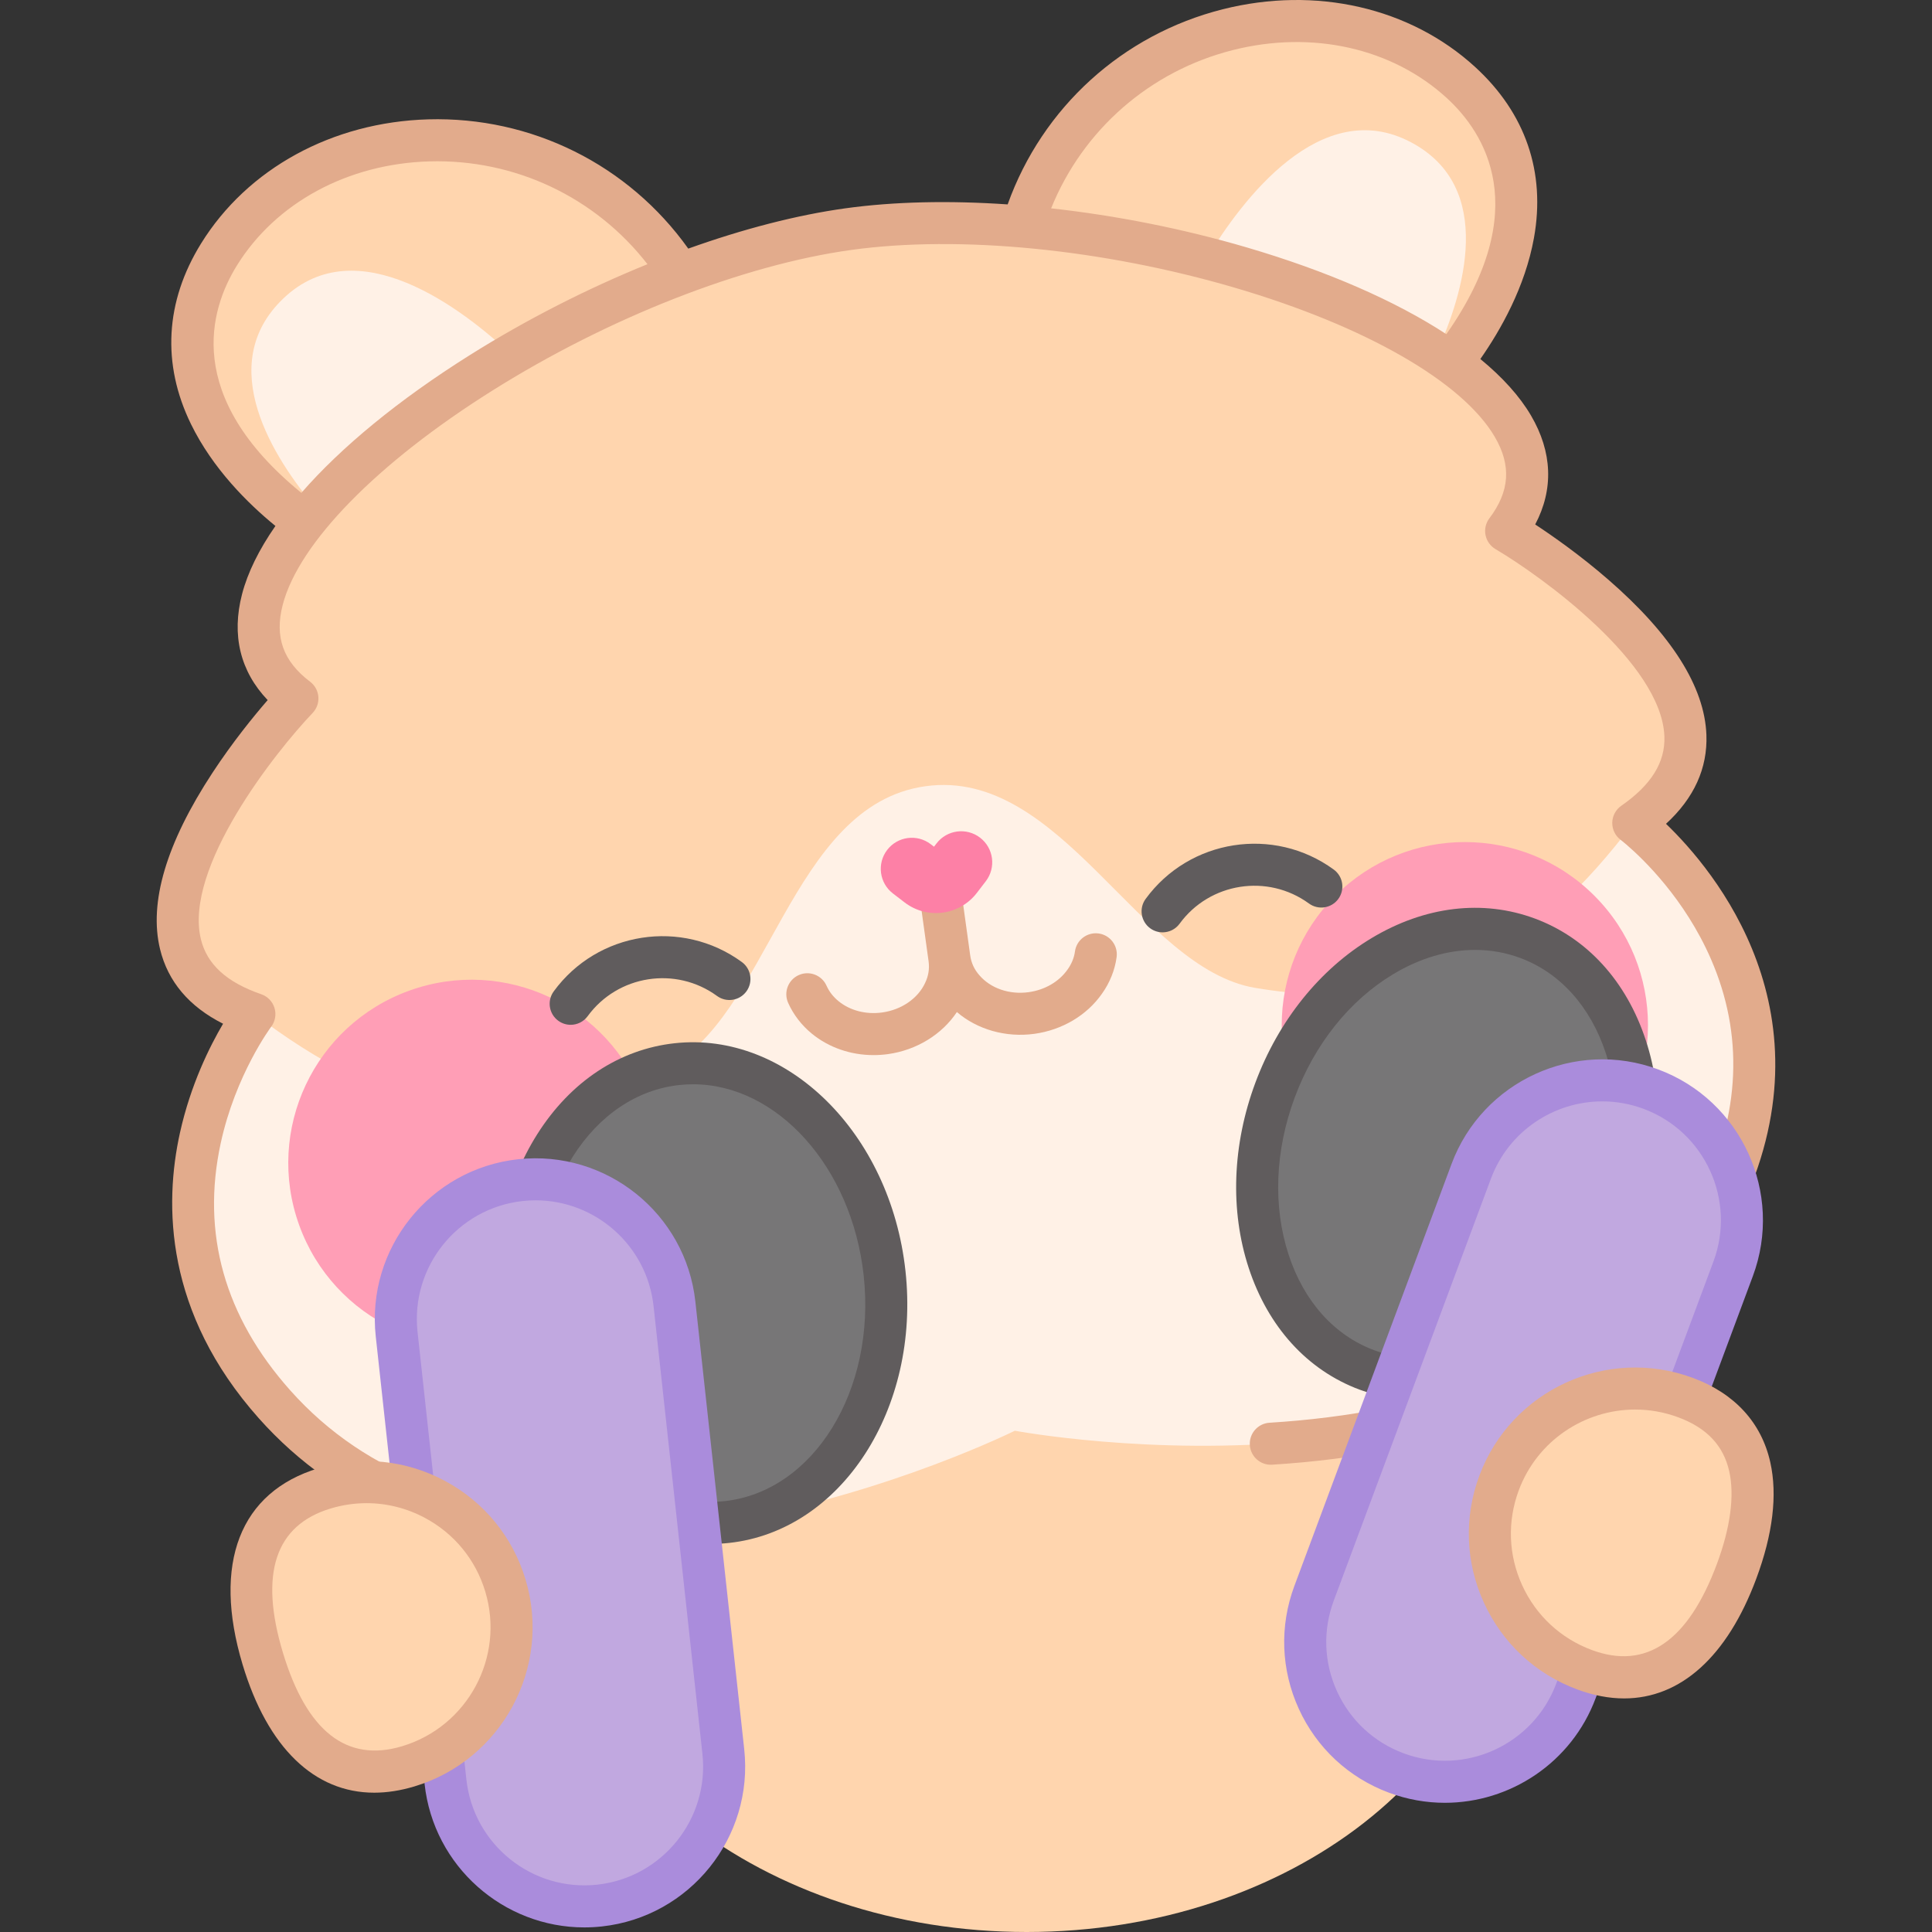 <svg xml:space="preserve" style="enable-background:new 0 0 512 512;" viewBox="0 0 512 512" y="0px" x="0px" id="Capa_1" version="1.1" xmlns:xlink="http://www.w3.org/1999/xlink" xmlns="http://www.w3.org/2000/svg">
<rect x="0" y="0" width="512" height="512" fill="#333333" stroke="none"/>
<g>
	<g>
		<path d="M434.677,219.625c-1.178-1.006-1.846-1.511-1.846-1.511c44.842-31.1-33.689-77.398-33.689-77.398    c13.963-18.455,0.223-37.129-26.274-51.95l13.968,4.459c9.638-13.311,28.081-45.95,0.323-71.356    c-34.251-31.39-97.295-16.16-115.079,34.728l17.832,5.692c-22.634-3.466-45.441-4.289-65.103-1.565    c-19.658,2.724-41.38,9.718-62.219,19.208l15.613-10.328c-30.951-44.135-95.735-41.653-120.186-2.13    c-19.805,31.997,6.817,58.391,19.737,68.577l12.217-8.082c-21.466,21.465-29.617,43.17-11.153,57.131    c0,0-63.01,65.91-11.401,83.646c0,0-39.863,52.596,5.311,103.386c19.943,22.409,46.325,31.616,73.254,33.658    c-0.226,2.416-0.345,4.856-0.345,7.317c0,54.617,56.613,98.894,126.449,98.894s126.449-44.276,126.449-98.894    c0-14.059-3.76-27.43-10.522-39.54c27.903-8.865,53.62-25.247,67.819-54.517C482.142,264.824,443.731,227.411,434.677,219.625z" style="fill:#FFD5AE;"></path>
		<g>
			<path d="M135.504,93.965c-21.098,12.306-39.613,26.628-51.787,40.697     c-11.131-13.147-27.124-37.881-8.65-55.545C94.645,60.379,122.549,81.821,135.504,93.965z" style="fill:#FFF1E6;"></path>
			<path d="M380.716,93.509c-15.547-10.22-37.253-18.971-60.903-25.089     c9.156-15.203,30.183-43.411,54.127-30.71C396.517,49.683,387.857,77.83,380.716,93.509z" style="fill:#FFF1E6;"></path>
		</g>
		<path d="M245.275,208.355c36.093-5.001,56.654,48.264,87.351,53.441    c46.891,7.869,75.04-10.397,100.226-43.684c0,0,52.662,39.776,23,100.935c-42.338,87.231-186.91,60.112-186.91,60.112    s-131.752,65.406-196.213-7.027c-45.174-50.79-5.311-103.386-5.311-103.386c33.287,25.185,65.343,35.11,108.328,14.788    C203.877,270.205,209.182,213.356,245.275,208.355z" style="fill:#FFF1E6;"></path>
		<g>
			
				<ellipse ry="48.54" rx="48.54" cy="308.17" cx="124.882" style="fill:#FF9EB6;" transform="matrix(0.941 -0.339 0.339 0.941 -97.03 60.542)"></ellipse>
			
				<ellipse ry="48.54" rx="48.54" cy="271.675" cx="388.271" style="fill:#FF9EB6;" transform="matrix(0.707 -0.707 0.707 0.707 -78.382 354.121)"></ellipse>
		</g>
		<path d="M441.51,218.321c7.435-6.82,11.032-14.726,10.705-23.573c-0.469-12.723-9.229-26.577-26.038-41.175    c-7.413-6.438-14.716-11.549-19.333-14.583c4.92-9.309,4.565-19.186-1.113-28.869c-3.001-5.117-7.544-10.145-13.422-14.979    c5.385-7.69,11.862-19.114,14.203-32.073c3.148-17.43-2.239-33.1-15.58-45.313C373.689,1.972,348.69-3.748,324.058,2.453    c-26.546,6.684-47.815,25.996-57.019,51.716c-15.4-1.058-30.072-0.754-42.995,1.036c-12.918,1.79-27.115,5.477-41.643,10.682    c-15.851-22.243-41.554-35.036-68.926-34.257c-25.391,0.729-47.893,13.032-60.194,32.91c-9.517,15.381-10.441,31.925-2.673,47.843    c5.774,11.831,15.112,21.064,22.384,27c-4.344,6.251-7.349,12.327-8.844,18.068c-2.829,10.861-0.482,20.463,6.787,28.082    c-3.62,4.176-9.261,11.081-14.646,19.293c-12.213,18.621-16.881,34.335-13.874,46.707c2.09,8.599,7.697,15.228,16.702,19.768    c-3.526,5.981-8.599,16.138-11.423,28.886c-4.222,19.057-4.027,47.652,20.873,75.647c21.269,23.9,51.397,35.991,89.631,35.991    c2.168,0,4.367-0.04,6.587-0.117c3.075-0.108,5.48-2.689,5.372-5.763c-0.108-3.075-2.665-5.449-5.763-5.373    c-37.902,1.324-67.339-9.486-87.503-32.144c-17.378-19.538-23.571-41.553-18.407-65.434c3.932-18.183,13.285-30.768,13.373-30.884    c1.079-1.424,1.41-3.279,0.889-4.988c-0.52-1.709-1.829-3.064-3.518-3.645c-9.134-3.139-14.363-7.905-15.985-14.569    c-4.606-18.922,19.808-49.699,29.603-59.96c1.098-1.149,1.653-2.712,1.526-4.297c-0.128-1.584-0.925-3.038-2.193-3.996    c-7.16-5.414-9.463-11.895-7.248-20.396c4.265-16.37,25.03-37.584,55.547-56.749c30.824-19.358,66.374-33.291,95.096-37.27    c28.729-3.982,66.733-0.239,101.66,10.007c34.577,10.144,60.329,24.914,68.888,39.508c4.445,7.58,3.993,14.442-1.421,21.598    c-0.958,1.266-1.329,2.882-1.022,4.44c0.308,1.558,1.266,2.911,2.634,3.719c12.212,7.212,44.06,30.191,44.77,49.652    c0.25,6.857-3.487,12.866-11.425,18.371c-1.465,1.016-2.352,2.675-2.391,4.458c-0.039,1.782,0.781,3.479,2.2,4.559    c0.067,0.05,0.635,0.489,1.58,1.295c4.409,3.792,15.415,14.334,22.363,30.298c8.699,19.984,7.828,41.003-2.59,62.473    c-22.042,45.44-74.371,57.938-114.387,60.42c-3.071,0.19-5.406,2.834-5.215,5.905c0.191,3.071,2.849,5.424,5.905,5.215    c42.98-2.666,99.333-16.399,123.722-66.676C486.468,268.667,454.24,230.556,441.51,218.321z M124.552,94.076    c-18.864,11.846-34.098,24.382-44.688,36.535c-31.396-25.603-24.257-48.657-17.109-60.209    c10.324-16.684,29.404-27.014,51.04-27.635c22.651-0.649,44.003,9.483,57.792,27.246C155.617,76.491,139.529,84.67,124.552,94.076    z M278.562,55.213c8.436-20.855,26.228-36.419,48.215-41.955c20.991-5.285,42.16-0.531,56.631,12.716    c10.019,9.173,23.131,29.421-0.109,62.588c-13.496-8.814-31.561-16.734-52.931-23.003    C313.397,60.579,295.696,57.102,278.562,55.213z" style="fill:#E2AB8C;"></path>
		<path d="M291.137,247.378c-3.052-0.406-5.854,1.729-6.264,4.778c-0.221,1.644-0.882,3.273-1.945,4.761    c-2.255,3.23-6.015,5.423-10.315,6.019c-5.092,0.706-10.083-0.995-13.084-4.504c-1.326-1.503-2.136-3.253-2.408-5.204    c0-0.002,0-0.004-0.001-0.006c0-0.001,0-0.002-0.001-0.003l-2.958-21.35c-0.422-3.048-3.237-5.173-6.282-4.754    c-3.048,0.422-5.176,3.235-4.753,6.283l2.958,21.354c0,0,0,0,0,0.001c0.273,1.968-0.029,3.884-0.928,5.756    c-1.911,4.108-6.266,7.1-11.365,7.806c-4.3,0.596-8.516-0.494-11.579-3c-1.386-1.125-2.482-2.539-3.171-4.088    c-1.251-2.811-4.545-4.077-7.354-2.826c-2.811,1.25-4.076,4.543-2.826,7.354c1.399,3.144,3.586,5.982,6.311,8.196    c4.499,3.682,10.298,5.664,16.334,5.664c1.264,0,2.54-0.087,3.815-0.263c7.603-1.054,14.335-5.237,18.261-11.147    c5.401,4.634,12.982,6.816,20.559,5.769c7.363-1.02,13.895-4.911,17.887-10.627c2.08-2.91,3.424-6.266,3.886-9.703    C296.325,250.593,294.186,247.788,291.137,247.378z" style="fill:#E2AB8C;"></path>
		<path d="M259.729,221.99L259.729,221.99c-3.607-2.765-8.772-2.083-11.538,1.523l-0.669,0.872l-0.872-0.668    c-3.607-2.765-8.772-2.083-11.538,1.523c-2.765,3.607-2.083,8.772,1.523,11.537l3.097,2.375    c5.984,4.588,14.555,3.457,19.144-2.527l2.375-3.097C264.017,229.921,263.335,224.756,259.729,221.99z" style="fill:#FD80A6;"></path>
		<g>
			<path d="M151.233,271.585c-1.139,0-2.289-0.348-3.279-1.071c-2.485-1.813-3.03-5.299-1.216-7.783     c11.597-15.891,33.961-19.386,49.852-7.787c2.485,1.813,3.03,5.299,1.216,7.783c-1.814,2.486-5.3,3.029-7.784,1.216     c-10.928-7.974-26.308-5.572-34.285,5.356C154.647,270.793,152.952,271.585,151.233,271.585z" style="fill:#605C5D;"></path>
			<path d="M308.098,247.082c-1.139,0-2.289-0.348-3.279-1.071c-2.485-1.813-3.03-5.299-1.216-7.783     c11.597-15.89,33.961-19.384,49.851-7.788c2.486,1.814,3.03,5.299,1.217,7.784c-1.813,2.485-5.299,3.027-7.783,1.217     c-10.929-7.974-26.309-5.574-34.285,5.355C311.511,246.29,309.816,247.082,308.098,247.082z" style="fill:#605C5D;"></path>
		</g>
	</g>
	<g>
		<g>
			
				<ellipse ry="48.689" rx="61.033" cy="305.852" cx="383.542" style="fill:#777677;" transform="matrix(0.349 -0.937 0.937 0.349 -36.948 558.514)"></ellipse>
			<path d="M376.029,371.083c-5.316,0-10.61-0.907-15.736-2.816c-13.808-5.143-24.24-16.597-29.373-32.254     c-4.986-15.207-4.356-32.645,1.773-49.101c6.13-16.455,17.061-30.055,30.78-38.296c14.125-8.484,29.508-10.323,43.316-5.179     c13.808,5.143,24.239,16.597,29.372,32.254c4.986,15.207,4.356,32.644-1.773,49.1     C423.913,352.915,399.796,371.083,376.029,371.083z M390.916,251.736c-7.183,0-14.607,2.168-21.706,6.431     c-11.563,6.945-20.824,18.535-26.075,32.634c-5.252,14.099-5.829,28.923-1.627,41.741c4.055,12.369,12.108,21.348,22.675,25.284     c3.892,1.45,7.925,2.14,11.984,2.141c19.174,0.002,38.972-15.412,47.781-39.065c5.252-14.099,5.829-28.923,1.627-41.74     c-4.055-12.369-12.108-21.348-22.674-25.284C399.056,252.446,395.025,251.736,390.916,251.736z" style="fill:#605C5D;"></path>
			<path d="M370.02,469.859L370.02,469.859c-19.165-7.139-28.915-28.462-21.777-47.628l41.649-111.818     c7.139-19.165,28.462-28.915,47.628-21.776l0,0c19.165,7.139,28.915,28.462,21.777,47.628l-41.649,111.818     C410.509,467.248,389.185,476.997,370.02,469.859z" style="fill:#C1A8E0;"></path>
			<path d="M382.9,477.761c-4.931,0-9.94-0.863-14.825-2.681c-10.664-3.972-19.142-11.859-23.874-22.209     c-4.731-10.348-5.15-21.921-1.178-32.585l41.649-111.819c8.199-22.013,32.776-33.25,54.793-25.052     c22.013,8.2,33.252,32.779,25.052,54.793l-41.649,111.819C416.488,467.155,400.188,477.761,382.9,477.761z M424.628,291.876     c-12.768,0-24.804,7.831-29.515,20.481l-41.649,111.819c-2.934,7.874-2.625,16.42,0.87,24.063     c3.494,7.642,9.756,13.467,17.631,16.4c16.255,6.054,34.407-2.244,40.463-18.5l41.649-111.819     c6.055-16.256-2.244-34.408-18.501-40.463C431.97,292.513,428.268,291.876,424.628,291.876z" style="fill:#AA8CDC;"></path>
		</g>
		<g>
			<path d="M460.199,416.455c7.415-19.907,6.441-38.646-13.466-46.06     c-19.906-7.415-42.055,2.712-49.469,22.618c-7.415,19.906,2.712,42.055,22.618,49.469     C439.789,449.898,452.784,436.362,460.199,416.455z" style="fill:#FFD5AE;"></path>
			<path d="M430.413,450.099c-3.993,0-8.164-0.79-12.475-2.396c-11.022-4.106-19.785-12.257-24.677-22.954     c-4.891-10.696-5.323-22.658-1.218-33.68c8.475-22.753,33.879-34.367,56.634-25.894c11.051,4.117,18.13,11.847,20.471,22.354     c1.93,8.66,0.675,19.046-3.729,30.871C457.715,439.084,445.32,450.099,430.413,450.099z M433.343,373.545     c-13.35,0-25.932,8.187-30.858,21.413c-3.067,8.233-2.744,17.168,0.909,25.158c3.653,7.991,10.199,14.08,18.433,17.146     c14.381,5.357,25.534-2.299,33.151-22.752l0,0c3.59-9.636,4.729-18.128,3.296-24.559c-1.523-6.835-5.934-11.524-13.486-14.336     C441.018,374.211,437.149,373.545,433.343,373.545z" style="fill:#E2AB8C;"></path>
		</g>
	</g>
	<g>
		<g>
			
				<ellipse ry="61.033" rx="48.689" cy="342.678" cx="186.018" style="fill:#777677;" transform="matrix(0.994 -0.108 0.108 0.994 -36.079 22.203)"></ellipse>
			<path d="M188.399,409.154c-27.821,0-52.551-26.075-56.321-60.588l0,0     c-1.905-17.456,1.762-34.515,10.326-48.035c8.817-13.918,21.74-22.464,36.388-24.062c29.736-3.246,57.181,23.816,61.165,60.324     c3.985,36.508-16.971,68.852-46.714,72.098C191.621,409.067,190.004,409.154,188.399,409.154z M183.677,287.343     c-1.22,0-2.445,0.066-3.676,0.201c-11.209,1.223-21.219,7.953-28.184,18.949c-7.219,11.396-10.295,25.908-8.663,40.864h0.001     c3.144,28.817,23.013,50.656,45.204,50.658c1.22,0,2.445-0.066,3.677-0.201c23.635-2.58,40.165-29.411,36.847-59.813     C225.737,309.184,205.869,287.343,183.677,287.343z" style="fill:#605C5D;"></path>
			<path d="M158.892,504.991L158.892,504.991c20.331-2.219,35.014-20.499,32.795-40.83l-12.945-118.619     c-2.219-20.331-20.499-35.014-40.83-32.795h0c-20.331,2.219-35.014,20.499-32.795,40.83l12.945,118.619     C120.281,492.527,138.561,507.21,158.892,504.991z" style="fill:#C1A8E0;"></path>
			<path d="M154.843,510.783c-21.437,0-39.941-16.192-42.319-37.982L99.579,354.182     c-2.548-23.352,14.377-44.423,37.728-46.973c23.354-2.532,44.425,14.377,46.973,37.729l12.946,118.619     c2.548,23.351-14.376,44.423-37.729,46.973l0,0C157.934,510.7,156.38,510.783,154.843,510.783z M141.952,318.097     c-1.136,0-2.281,0.061-3.436,0.188c-17.245,1.882-29.743,17.444-27.862,34.688l12.945,118.619     c1.883,17.244,17.436,29.743,34.688,27.862c17.245-1.882,29.744-17.444,27.861-34.688l-12.945-118.619     C171.448,330.056,157.783,318.097,141.952,318.097z" style="fill:#AA8CDC;"></path>
		</g>
		<g>
			<path d="M69.626,439.526c6.117,20.343,18.213,34.688,38.556,28.571     c20.343-6.117,31.875-27.567,25.758-47.909c-6.117-20.343-27.567-31.875-47.909-25.758     C65.688,400.546,63.509,419.183,69.626,439.526z" style="fill:#FFD5AE;"></path>
			<path d="M99.174,475.082c-15.827,0.001-28.246-11.878-34.883-33.951     c-8.058-26.799-0.719-45.766,20.135-52.036c11.263-3.387,23.171-2.186,33.532,3.385c10.359,5.57,17.93,14.841,21.317,26.104     c6.992,23.251-6.237,47.856-29.488,54.849C106.109,474.537,102.563,475.082,99.174,475.082z M97.149,398.355     c-3.182,0-6.381,0.467-9.515,1.409c-14.694,4.419-18.958,17.258-12.674,38.159l0,0c6.285,20.901,16.923,29.258,31.617,24.841     c17.368-5.224,27.25-23.603,22.027-40.971c-2.53-8.414-8.185-15.339-15.923-19.499     C107.825,399.681,102.512,398.355,97.149,398.355z" style="fill:#E2AB8C;"></path>
		</g>
	</g>
</g>
<g>
</g>
<g>
</g>
<g>
</g>
<g>
</g>
<g>
</g>
<g>
</g>
<g>
</g>
<g>
</g>
<g>
</g>
<g>
</g>
<g>
</g>
<g>
</g>
<g>
</g>
<g>
</g>
<g>
</g>
</svg>
